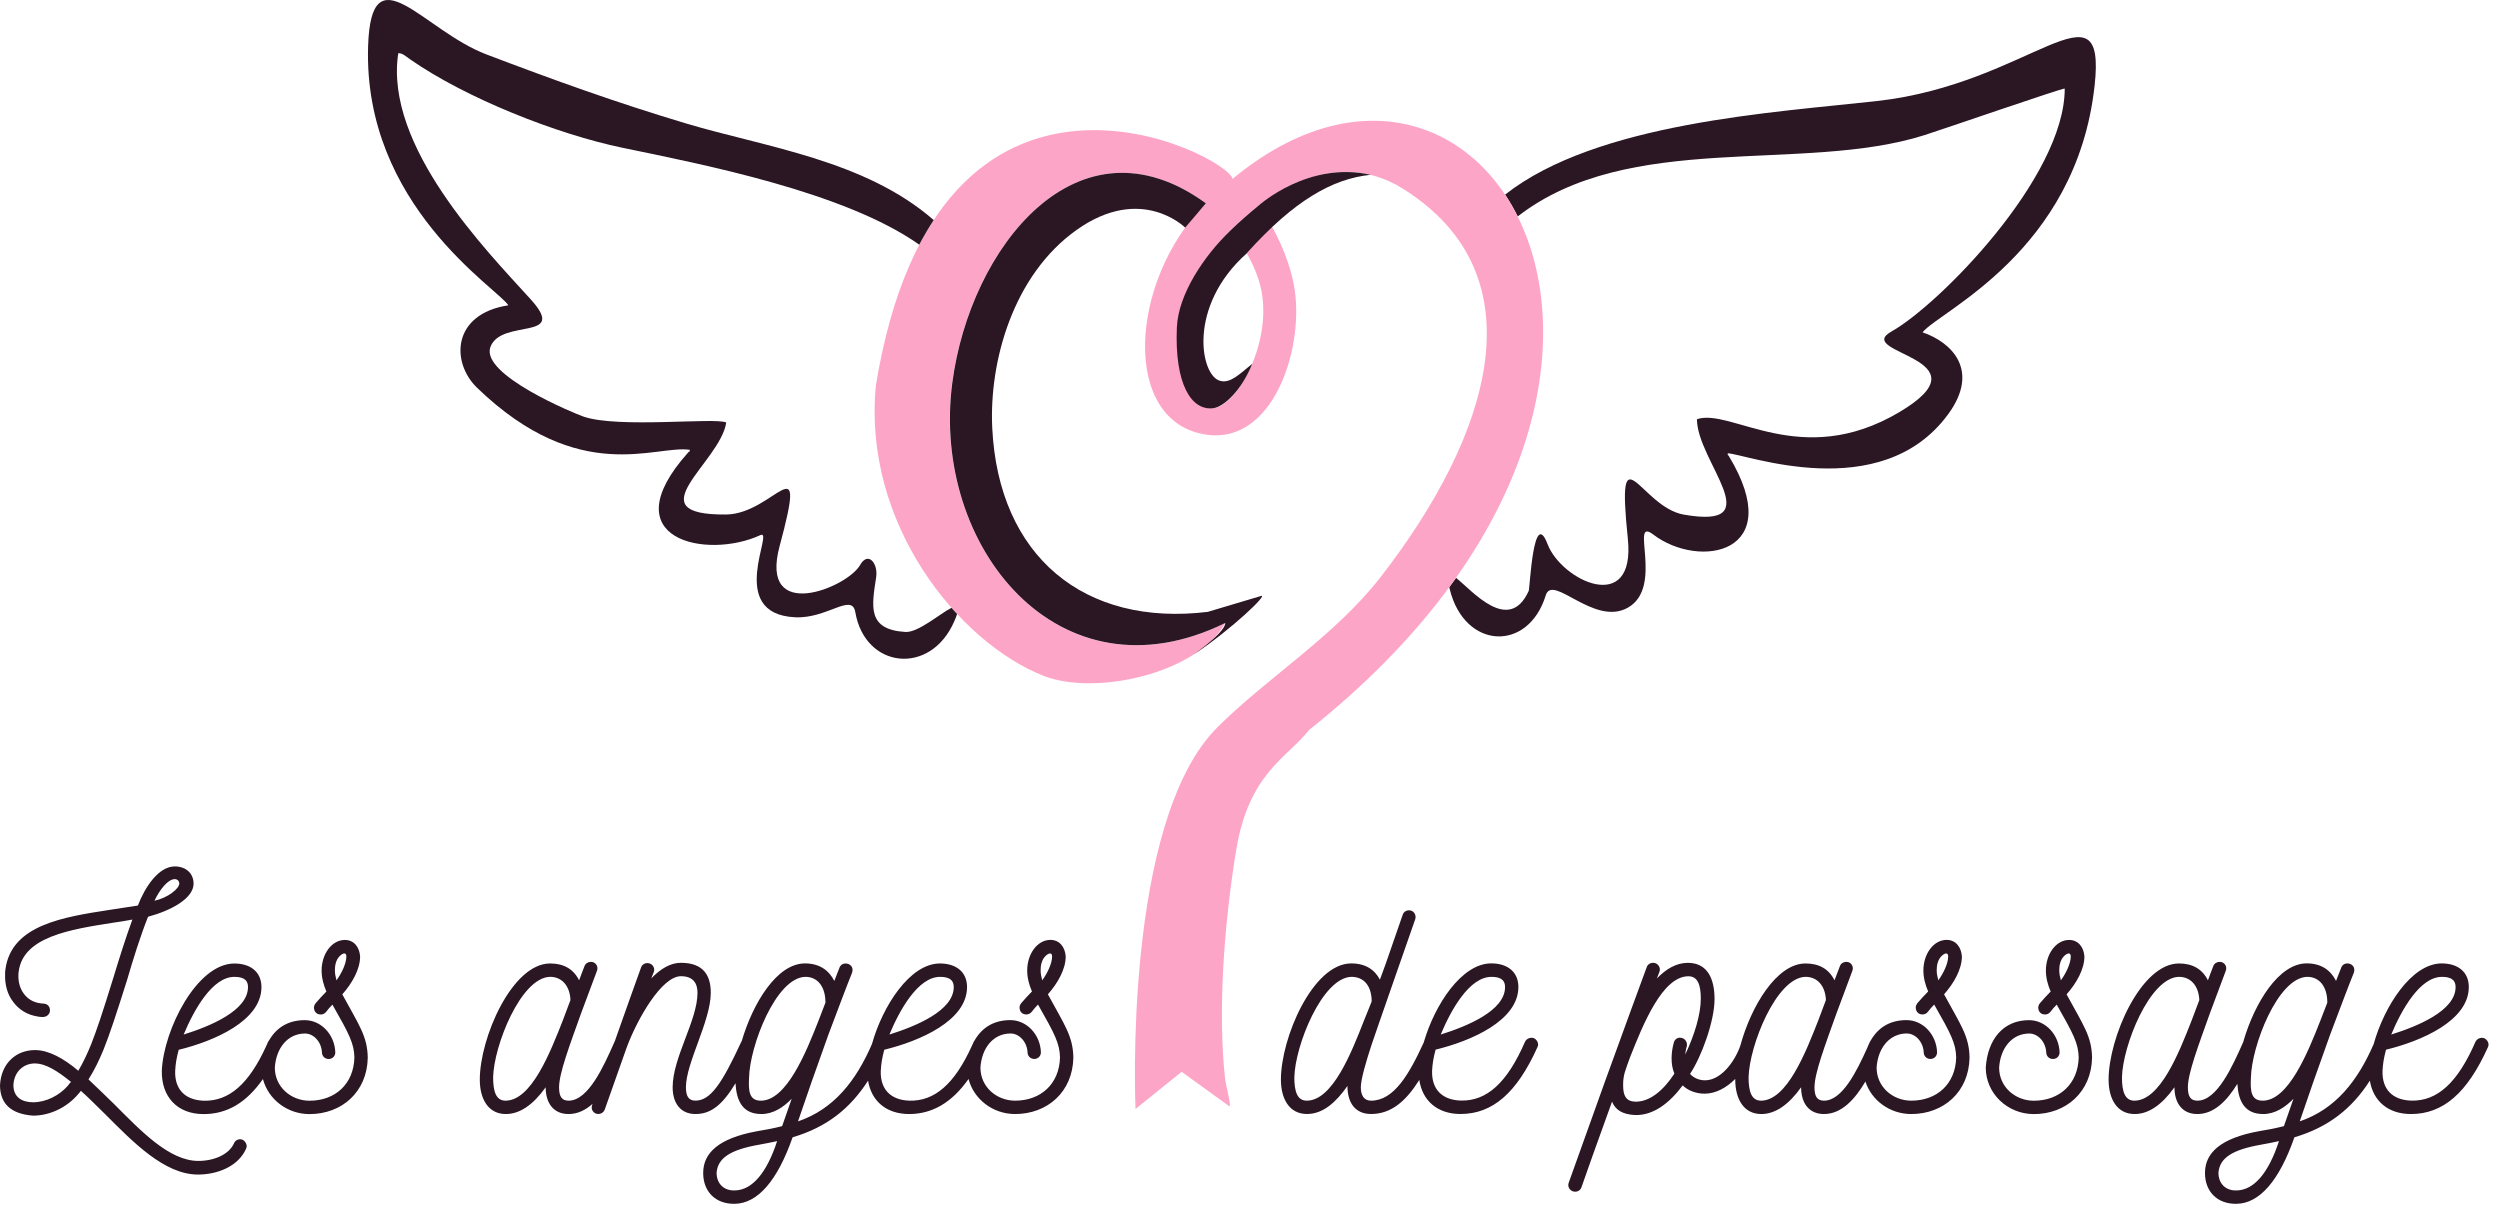 <svg xmlns="http://www.w3.org/2000/svg" width="132" height="64" viewBox="0 0 132 64" fill="none"><path d="M7.279 47.812L5.85 48.032C3.328 48.419 0.606 48.838 0.287 51.175C0.269 51.26 0.269 51.36 0.269 51.445C0.252 51.983 0.387 52.502 0.689 52.889C0.99 53.308 1.444 53.595 2.033 53.68C2.1 53.697 2.185 53.697 2.268 53.697C2.47 53.697 2.637 53.545 2.637 53.361C2.654 53.158 2.502 52.991 2.3 52.991L2.133 52.974C1.746 52.924 1.462 52.739 1.26 52.47C1.058 52.2 0.958 51.849 0.973 51.477C0.973 51.41 0.973 51.342 0.99 51.275C1.242 49.459 3.712 49.072 5.965 48.721C6.301 48.671 6.653 48.621 6.99 48.553C6.638 49.511 6.301 50.587 6.015 51.529C5.376 53.597 5.124 54.336 4.805 55.159C4.603 55.646 4.386 56.117 4.134 56.536C3.36 55.88 2.569 55.444 1.849 55.444C0.873 55.444 0.067 56.115 0 57.292C0 58.285 0.589 58.821 1.749 58.906C2.639 58.906 3.53 58.47 4.119 57.781C4.169 57.731 4.218 57.664 4.271 57.596C4.69 57.966 5.112 58.402 5.548 58.824C7.01 60.286 8.674 62.017 10.455 62.017C11.463 62.017 12.573 61.598 12.992 60.655C13.01 60.605 13.025 60.555 13.025 60.52C13.025 60.385 12.907 60.151 12.673 60.151C12.538 60.151 12.403 60.236 12.354 60.37C12.084 60.959 11.311 61.296 10.47 61.296C8.941 61.296 7.444 59.717 6.05 58.32C5.578 57.866 5.124 57.412 4.672 56.993C4.974 56.521 5.226 56.002 5.463 55.429C5.783 54.638 6.152 53.513 6.708 51.749C7.027 50.656 7.414 49.414 7.818 48.404C9.011 48.084 10.221 47.446 10.221 46.655C10.221 46.116 9.816 45.747 9.23 45.747C8.372 45.747 7.651 46.84 7.279 47.815V47.812ZM8.155 47.56C8.424 46.989 8.861 46.418 9.23 46.418C9.365 46.418 9.465 46.518 9.465 46.652C9.465 46.922 8.859 47.408 8.153 47.56H8.155ZM3.582 57.327C3.128 57.848 2.422 58.2 1.751 58.2C1.18 58.2 0.708 57.948 0.708 57.292C0.741 56.586 1.247 56.15 1.834 56.15C2.42 56.15 3.043 56.554 3.749 57.125C3.682 57.192 3.632 57.26 3.582 57.327ZM14.2 54.937C14.182 54.957 14.167 54.982 14.155 55.007L14.112 55.104C14.092 55.144 14.075 55.187 14.057 55.229C13.139 57.242 12.092 58.15 10.762 58.118C9.754 58.085 9.215 57.497 9.25 56.539C9.268 56.184 9.318 55.865 9.435 55.429C11.301 54.974 13.805 53.899 13.805 52.118C13.805 51.312 13.217 50.873 12.376 50.873C10.393 50.873 8.644 54.368 8.544 56.521C8.512 57.898 9.35 58.824 10.747 58.824C11.987 58.824 13 58.233 13.883 56.973C14.162 58.041 15.162 58.824 16.343 58.824C18.039 58.824 19.383 57.664 19.418 55.848C19.401 54.705 18.947 54.116 18.074 52.502C18.595 51.914 19.014 51.175 19.014 50.502C18.982 50.015 18.695 49.629 18.209 49.629C17.52 49.629 16.981 50.367 16.981 51.242C16.981 51.629 17.081 51.998 17.233 52.353C17.031 52.555 16.864 52.739 16.662 52.974C16.612 53.041 16.577 53.126 16.577 53.193C16.577 53.293 16.609 53.413 16.694 53.48C16.762 53.548 16.861 53.565 16.946 53.565C17.046 53.565 17.148 53.515 17.216 53.43C17.315 53.296 17.435 53.161 17.552 53.044C18.443 54.608 18.695 55.094 18.712 55.833C18.68 57.227 17.704 58.118 16.343 58.118C15.367 58.118 14.511 57.394 14.511 56.369C14.579 55.344 15.182 54.57 16.108 54.57C16.544 54.57 16.966 54.989 16.999 55.561C16.999 55.763 17.151 55.915 17.353 55.915C17.555 55.915 17.704 55.763 17.704 55.561C17.672 54.635 16.966 53.864 16.09 53.864C15.215 53.864 14.589 54.264 14.202 54.94L14.2 54.937ZM9.699 54.62C10.238 53.326 11.211 51.579 12.371 51.579C12.74 51.579 13.094 51.664 13.094 52.118C13.094 53.363 11.094 54.186 9.699 54.623V54.62ZM17.767 51.761C17.717 51.577 17.682 51.41 17.682 51.223C17.682 50.988 17.732 50.684 17.934 50.484C18.101 50.317 18.288 50.265 18.288 50.502C18.288 50.871 18.036 51.392 17.767 51.761ZM32.48 54.942C32.465 54.962 32.453 54.984 32.443 55.007L32.425 55.057C31.872 56.302 31.063 58.115 30.023 58.115C29.671 58.115 29.519 57.913 29.519 57.409C29.519 56.671 30.073 55.206 30.679 53.51L31.52 51.258C31.605 51.055 31.47 50.786 31.201 50.786C31.048 50.786 30.914 50.871 30.864 51.006C30.779 51.225 30.679 51.477 30.577 51.761C30.275 51.155 29.754 50.871 29.048 50.871C27.032 50.871 25.333 54.805 25.333 57.005C25.333 58.013 25.77 58.821 26.71 58.821C27.434 58.821 28.14 58.35 28.811 57.409C28.811 58.233 29.215 58.821 30.021 58.821C30.5 58.821 30.919 58.612 31.288 58.282L31.263 58.35C31.196 58.552 31.295 58.736 31.483 58.804C31.667 58.854 31.869 58.771 31.936 58.569L33.069 55.364L33.079 55.344L33.096 55.294L33.109 55.256L33.114 55.242C33.653 53.812 34.93 51.544 35.955 51.544C36.611 51.544 36.828 51.931 36.828 52.417C36.828 53.879 35.516 55.83 35.516 57.409C35.516 58.233 35.92 58.821 36.726 58.821C37.532 58.821 38.146 58.342 38.834 57.197C38.887 58.123 39.203 58.821 40.204 58.821C40.81 58.821 41.346 58.484 41.8 58.016L41.297 59.46C40.842 59.577 40.388 59.662 39.969 59.729C37.951 60.099 37.128 60.872 37.128 61.932C37.128 62.922 37.784 63.579 38.792 63.561C40.002 63.544 41.044 62.351 41.85 60.049C43.659 59.515 44.894 58.524 45.834 57.058C46.006 58.133 46.797 58.821 48.002 58.821C49.207 58.821 50.255 58.23 51.138 56.97C51.417 58.038 52.418 58.821 53.598 58.821C55.294 58.821 56.639 57.661 56.673 55.845C56.656 54.703 56.202 54.114 55.329 52.5C55.85 51.911 56.269 51.173 56.269 50.499C56.237 50.013 55.95 49.626 55.464 49.626C54.775 49.626 54.236 50.364 54.236 51.24C54.236 51.627 54.336 51.996 54.488 52.35C54.286 52.552 54.119 52.737 53.917 52.971C53.867 53.039 53.832 53.123 53.832 53.191C53.832 53.291 53.864 53.41 53.949 53.478C54.017 53.545 54.117 53.563 54.201 53.563C54.301 53.563 54.403 53.513 54.471 53.428C54.571 53.293 54.69 53.158 54.807 53.041C55.698 54.605 55.95 55.092 55.968 55.83C55.935 57.225 54.96 58.115 53.598 58.115C52.622 58.115 51.767 57.392 51.767 56.367C51.834 55.341 52.438 54.568 53.363 54.568C53.8 54.568 54.221 54.987 54.254 55.558C54.254 55.76 54.406 55.913 54.608 55.913C54.81 55.913 54.96 55.76 54.96 55.558C54.927 54.633 54.221 53.862 53.346 53.862C52.47 53.862 51.844 54.261 51.457 54.937C51.44 54.957 51.425 54.982 51.412 55.007L51.37 55.102C51.35 55.144 51.33 55.184 51.312 55.229C50.395 57.242 49.347 58.148 48.017 58.115C47.009 58.083 46.47 57.494 46.505 56.536C46.523 56.182 46.573 55.863 46.69 55.426C48.556 54.972 51.06 53.897 51.06 52.116C51.06 51.31 50.472 50.871 49.631 50.871C48.039 50.871 46.598 53.126 46.039 55.127C45.201 57.06 44.033 58.564 42.135 59.208L42.841 57.157L43.731 54.653C44.27 53.223 44.724 52.013 44.991 51.357C45.091 51.055 44.874 50.871 44.639 50.871C44.505 50.871 44.37 50.956 44.32 51.105L44.051 51.794C43.764 51.223 43.26 50.868 42.504 50.868C41.017 50.868 39.752 52.969 39.166 54.96C39.156 54.974 39.149 54.987 39.141 55.005C38.116 57.222 37.51 58.113 36.721 58.113C36.367 58.113 36.217 57.893 36.217 57.407C36.217 56.112 37.529 53.912 37.529 52.415C37.529 51.524 37.16 50.836 35.95 50.836C35.397 50.836 34.875 51.155 34.386 51.659L34.521 51.322C34.606 51.103 34.436 50.851 34.184 50.851C34.032 50.851 33.897 50.936 33.847 51.085C33.481 52.091 32.989 53.483 32.475 54.937L32.48 54.942ZM26.693 58.115C26.189 58.115 26.037 57.629 26.037 56.888C26.069 55.224 27.498 51.609 29.045 51.577C29.651 51.577 30.088 52.031 30.12 52.804L29.716 53.879C29.043 55.593 28.052 58.115 26.69 58.115H26.693ZM40.171 58.115C39.55 58.115 39.515 57.594 39.55 56.905C39.583 55.242 40.962 51.612 42.526 51.577C43.133 51.577 43.584 52.048 43.584 52.939L43.215 53.897C42.544 55.611 41.519 58.115 40.174 58.115H40.171ZM38.794 62.855C38.223 62.873 37.836 62.503 37.836 61.915C37.904 61.141 38.56 60.705 40.106 60.435C40.408 60.385 40.713 60.318 41.032 60.251C40.478 61.947 39.705 62.84 38.797 62.855H38.794ZM46.962 54.62C47.501 53.326 48.474 51.579 49.634 51.579C50.003 51.579 50.357 51.664 50.357 52.118C50.357 53.363 48.356 54.186 46.962 54.623V54.62ZM55.029 51.761C54.98 51.577 54.945 51.41 54.945 51.223C54.945 50.988 54.995 50.684 55.197 50.484C55.364 50.317 55.551 50.265 55.551 50.502C55.551 50.871 55.299 51.392 55.029 51.761ZM75.184 55.019C74.398 56.736 73.595 58.115 72.39 58.115C72.003 58.115 71.851 57.813 71.851 57.409C71.851 56.973 72.153 55.98 72.405 55.206C72.557 54.735 74.555 49.022 74.725 48.533C74.792 48.349 74.675 48.062 74.388 48.062C74.253 48.062 74.119 48.147 74.069 48.281L73.178 50.853L72.859 51.727C72.589 51.205 72.103 50.868 71.347 50.868C69.314 50.868 67.632 54.802 67.632 57.003C67.632 58.011 68.069 58.819 69.01 58.819C69.868 58.819 70.556 58.18 71.145 57.34C71.145 58.28 71.599 58.819 72.39 58.819C73.46 58.819 74.238 58.135 74.939 57.02C75.099 58.115 75.895 58.819 77.112 58.819C78.808 58.819 80.088 57.709 81.178 55.289C81.196 55.239 81.213 55.204 81.213 55.154C81.213 55.019 81.129 54.885 80.994 54.817C80.809 54.75 80.607 54.835 80.522 55.002C79.582 57.17 78.504 58.145 77.127 58.11C76.119 58.078 75.581 57.489 75.615 56.531C75.633 56.177 75.683 55.858 75.8 55.421C77.666 54.967 80.171 53.892 80.171 52.111C80.171 51.305 79.582 50.866 78.741 50.866C77.177 50.866 75.76 53.041 75.181 55.014L75.184 55.019ZM68.997 58.115C68.493 58.115 68.341 57.629 68.341 56.888C68.373 55.224 69.803 51.627 71.35 51.577C72.006 51.577 72.392 52.031 72.425 52.804C72.425 52.837 72.425 52.872 72.407 52.921C72.29 53.191 72.173 53.528 72.021 53.879C71.35 55.593 70.357 58.115 68.995 58.115H68.997ZM76.072 54.62C76.611 53.326 77.584 51.579 78.744 51.579C79.113 51.579 79.467 51.664 79.467 52.118C79.467 53.363 77.466 54.186 76.072 54.623V54.62ZM91.895 55.197C91.584 56.087 90.855 57.04 90.025 57.04C89.723 57.04 89.436 56.923 89.234 56.703C89.84 55.795 90.528 53.914 90.528 52.754C90.528 51.712 90.177 50.838 89.116 50.838C88.495 50.838 87.956 51.175 87.485 51.662L87.62 51.307C87.704 51.088 87.535 50.836 87.283 50.836C87.131 50.836 86.996 50.921 86.946 51.07L86.846 51.34C86.644 51.861 85.669 54.568 84.711 57.19L82.827 62.451C82.743 62.67 82.912 62.922 83.164 62.922C83.316 62.922 83.451 62.838 83.501 62.688C83.668 62.184 84.359 60.268 85.115 58.168C85.3 58.622 85.686 58.839 86.325 58.874C87.3 58.906 88.156 58.235 88.847 57.309C89.099 57.562 89.518 57.746 90.007 57.746C90.591 57.746 91.157 57.434 91.621 56.968V57.005C91.621 58.013 92.058 58.821 92.998 58.821C93.722 58.821 94.428 58.35 95.099 57.409C95.099 58.233 95.503 58.821 96.308 58.821C97.239 58.821 97.942 58.038 98.494 57.105C98.818 58.103 99.784 58.821 100.916 58.821C102.613 58.821 103.957 57.661 103.992 55.845C103.975 54.703 103.521 54.114 102.647 52.5C103.169 51.911 103.588 51.173 103.588 50.499C103.553 50.013 103.269 49.626 102.782 49.626C102.094 49.626 101.555 50.364 101.555 51.24C101.555 51.627 101.655 51.996 101.807 52.35C101.605 52.552 101.438 52.737 101.235 52.971C101.186 53.039 101.151 53.123 101.151 53.191C101.151 53.291 101.183 53.41 101.268 53.478C101.335 53.545 101.435 53.563 101.52 53.563C101.62 53.563 101.722 53.513 101.789 53.428C101.889 53.293 102.009 53.158 102.126 53.041C103.017 54.605 103.269 55.092 103.286 55.83C103.254 57.225 102.278 58.115 100.916 58.115C99.941 58.115 99.085 57.392 99.085 56.367C99.103 56.09 99.16 55.833 99.252 55.603L99.327 55.436C99.597 54.907 100.068 54.568 100.682 54.568C101.118 54.568 101.54 54.987 101.572 55.558C101.572 55.76 101.724 55.913 101.926 55.913C102.129 55.913 102.278 55.76 102.278 55.558C102.246 54.633 101.54 53.862 100.664 53.862C99.789 53.862 99.172 54.254 98.783 54.922C98.763 54.947 98.746 54.974 98.731 55.005L98.718 55.039C98.671 55.132 98.629 55.229 98.589 55.331C98.04 56.551 97.276 58.115 96.308 58.115C95.957 58.115 95.805 57.913 95.805 57.409C95.805 56.671 96.358 55.206 96.965 53.51L97.805 51.258C97.89 51.055 97.755 50.786 97.486 50.786C97.334 50.786 97.199 50.871 97.149 51.006C97.064 51.225 96.965 51.477 96.862 51.761C96.561 51.155 96.039 50.871 95.333 50.871C93.801 50.871 92.454 53.141 91.893 55.197H91.895ZM88.712 54.787C88.56 54.787 88.41 54.887 88.376 55.057C88.241 55.528 88.191 56.182 88.408 56.688C87.837 57.562 87.113 58.185 86.34 58.168C85.868 58.15 85.701 57.881 85.701 57.295C85.701 56.741 85.819 56.521 86.07 55.815C86.742 54.119 87.767 51.547 89.146 51.547C89.65 51.547 89.802 52.018 89.802 52.724C89.802 53.565 89.466 54.658 88.979 55.683C88.997 55.548 89.012 55.396 89.064 55.246C89.114 55.012 88.947 54.792 88.712 54.792V54.787ZM92.981 58.115C92.477 58.115 92.325 57.629 92.325 56.888C92.359 55.224 93.786 51.609 95.333 51.577C95.939 51.577 96.376 52.031 96.408 52.804L96.004 53.879C95.333 55.593 94.34 58.115 92.978 58.115H92.981ZM102.343 51.761C102.293 51.577 102.258 51.41 102.258 51.223C102.258 50.988 102.308 50.684 102.51 50.484C102.677 50.317 102.864 50.265 102.864 50.502C102.864 50.871 102.613 51.392 102.343 51.761ZM110.461 55.848C110.443 54.705 109.989 54.116 109.116 52.502C109.637 51.914 110.057 51.175 110.057 50.502C110.024 50.015 109.737 49.629 109.251 49.629C108.562 49.629 108.023 50.367 108.023 51.242C108.023 51.629 108.123 51.998 108.275 52.353C108.073 52.555 107.906 52.739 107.704 52.974C107.654 53.041 107.619 53.126 107.619 53.193C107.619 53.293 107.652 53.413 107.737 53.48C107.804 53.548 107.904 53.565 107.988 53.565C108.088 53.565 108.191 53.515 108.258 53.43C108.358 53.296 108.477 53.161 108.595 53.044C109.485 54.608 109.737 55.094 109.755 55.833C109.722 57.227 108.747 58.118 107.385 58.118C106.409 58.118 105.554 57.394 105.554 56.369C105.621 55.344 106.227 54.57 107.15 54.57C107.587 54.57 108.008 54.989 108.041 55.561C108.041 55.763 108.193 55.915 108.395 55.915C108.597 55.915 108.747 55.763 108.747 55.561C108.714 54.635 108.008 53.864 107.133 53.864C105.788 53.864 104.948 54.857 104.848 56.369C104.848 57.731 105.99 58.824 107.385 58.824C109.081 58.824 110.426 57.664 110.461 55.848ZM108.814 51.761C108.764 51.577 108.729 51.41 108.729 51.223C108.729 50.988 108.779 50.684 108.981 50.484C109.149 50.317 109.336 50.265 109.336 50.502C109.336 50.871 109.084 51.392 108.814 51.761ZM118.469 54.962C118.459 54.977 118.451 54.989 118.444 55.007L118.426 55.057C117.872 56.302 117.064 58.115 116.024 58.115C115.672 58.115 115.52 57.913 115.52 57.409C115.52 56.671 116.074 55.206 116.68 53.51L117.521 51.258C117.605 51.055 117.471 50.786 117.201 50.786C117.049 50.786 116.914 50.871 116.864 51.006C116.78 51.225 116.68 51.477 116.578 51.761C116.276 51.155 115.754 50.871 115.048 50.871C113.033 50.871 111.334 54.805 111.334 57.005C111.334 58.013 111.77 58.821 112.711 58.821C113.434 58.821 114.14 58.35 114.811 57.409C114.811 58.233 115.215 58.821 116.021 58.821C116.912 58.821 117.593 58.105 118.132 57.227C118.189 58.138 118.511 58.821 119.499 58.821C120.105 58.821 120.641 58.484 121.095 58.016L120.591 59.46C120.137 59.577 119.683 59.662 119.264 59.729C117.246 60.099 116.423 60.872 116.423 61.932C116.423 62.922 117.079 63.579 118.087 63.561C119.297 63.544 120.34 62.351 121.145 60.049C122.954 59.515 124.189 58.524 125.129 57.058C125.301 58.133 126.092 58.821 127.297 58.821C128.996 58.821 130.273 57.711 131.363 55.291C131.381 55.242 131.396 55.206 131.396 55.157C131.396 55.022 131.311 54.887 131.176 54.82C130.992 54.752 130.79 54.837 130.705 55.005C129.764 57.172 128.689 58.148 127.31 58.113C126.302 58.08 125.763 57.492 125.798 56.534C125.815 56.179 125.865 55.86 125.982 55.424C127.848 54.97 130.353 53.894 130.353 52.113C130.353 51.307 129.764 50.868 128.924 50.868C127.332 50.868 125.89 53.123 125.331 55.124C124.493 57.058 123.326 58.562 121.427 59.206L122.133 57.155L123.024 54.65C123.563 53.221 124.017 52.011 124.284 51.355C124.383 51.053 124.166 50.868 123.932 50.868C123.797 50.868 123.662 50.953 123.612 51.103L123.343 51.791C123.056 51.22 122.552 50.866 121.796 50.866C120.31 50.866 119.045 52.966 118.459 54.957L118.469 54.962ZM112.696 58.115C112.192 58.115 112.04 57.629 112.04 56.888C112.072 55.224 113.502 51.609 115.048 51.577C115.655 51.577 116.091 52.031 116.124 52.804L115.719 53.879C115.048 55.593 114.055 58.115 112.693 58.115H112.696ZM119.469 58.115C118.848 58.115 118.813 57.594 118.848 56.905C118.88 55.242 120.26 51.612 121.824 51.577C122.43 51.577 122.882 52.048 122.882 52.939L122.512 53.897C121.841 55.611 120.816 58.115 119.471 58.115H119.469ZM118.092 62.855C117.521 62.873 117.134 62.503 117.134 61.915C117.201 61.141 117.857 60.705 119.404 60.435C119.706 60.385 120.01 60.318 120.33 60.251C119.776 61.947 119.002 62.84 118.094 62.855H118.092ZM126.259 54.62C126.798 53.326 127.771 51.579 128.931 51.579C129.3 51.579 129.655 51.664 129.655 52.118C129.655 53.363 127.654 54.186 126.259 54.623V54.62Z" fill="#2B1724"></path><path fill-rule="evenodd" clip-rule="evenodd" d="M80.13 11.432C86.02 6.855 95.17 9.175 101.609 7.136C102.457 6.87 108.911 4.639 109.018 4.677C109.018 9.377 102.365 16.102 99.872 17.502C97.784 18.674 105.154 18.886 100.264 21.773C95.083 24.831 91.396 21.523 89.599 22.134C89.599 24.375 93.523 27.984 88.901 27.171C86.611 26.769 85.334 22.501 85.95 28.446C86.371 32.517 82.452 30.676 81.709 28.725C80.958 26.754 80.778 31.063 80.716 31.202C79.671 33.498 77.74 31.195 76.882 30.511C76.767 30.676 76.642 30.841 76.522 31.003C76.53 31.038 76.54 31.075 76.547 31.113C77.331 34.303 80.691 34.445 81.614 31.437C81.976 30.257 84.166 33.098 85.955 32.083C87.886 30.985 86.005 27.241 87.294 28.224C89.717 30.072 94.399 29.252 91.291 24.093C91.256 24.038 91.286 24.055 91.226 24.03V23.936C92.082 23.936 99.306 26.735 102.866 21.867C104.562 19.547 103.043 18.068 101.511 17.547C102.392 16.429 109.622 13.318 110.594 4.535C111.238 -1.268 107.219 4.43 99.106 5.335C93.721 5.937 84.313 6.463 79.471 10.275C79.713 10.639 79.935 11.023 80.137 11.43L80.13 11.432Z" fill="#2B1724"></path><path fill-rule="evenodd" clip-rule="evenodd" d="M64.688 32.9C63.177 35.581 57.801 36.759 55.081 35.678C50.621 33.907 45.529 27.651 46.248 20.341C49.533 0.329 64.841 8.175 65.088 9.457L63.735 10.787C56.965 5.785 51.22 13.01 50.274 20.217C49.139 28.871 55.922 37.205 64.686 32.897L64.688 32.9Z" fill="#FDA5C7"></path><path fill-rule="evenodd" clip-rule="evenodd" d="M65.644 13.067L66.959 11.605C67.547 12.598 68.174 13.975 68.368 15.365C68.815 18.558 67.173 23.425 63.738 22.956C59.158 22.332 59.617 14.818 63.621 10.782C77.751 -3.46 92.713 19.79 69.127 38.535C67.962 40.019 65.936 40.815 65.27 44.889C64.614 48.895 64.302 53.438 64.681 56.921C64.728 57.35 65.06 58.522 64.891 58.4L62.391 56.591L59.956 58.552C59.956 58.552 59.265 43.422 64.267 38.413C66.869 35.806 70.469 33.598 72.903 30.46C78.666 23.028 81.4 14.554 74.071 9.961C70.249 7.566 66.52 10.8 66.46 10.849C65.986 11.239 65.484 11.668 64.948 12.189C63.566 13.524 62.67 15.198 62.543 16.946C62.274 20.606 62.942 21.634 64.047 21.556C65.252 21.472 67.128 18.271 66.614 15.402C66.465 14.574 66.063 13.731 65.644 13.065V13.067Z" fill="#FDA5C7"></path><path fill-rule="evenodd" clip-rule="evenodd" d="M65.83 13.374C62.676 16.178 63.38 19.855 64.428 20.109C64.969 20.261 65.471 19.728 66.117 19.211C65.573 20.581 64.632 21.489 64.049 21.556C62.906 21.691 62.013 20.286 62.138 17.293C62.21 15.541 63.567 13.521 64.949 12.186C65.488 11.665 65.987 11.236 66.461 10.847C66.511 10.807 69.105 8.484 72.371 9.23C70.335 9.435 68.302 10.617 65.827 13.369L65.83 13.374Z" fill="#2B1724"></path><path fill-rule="evenodd" clip-rule="evenodd" d="M63.797 32.303C57.243 33.111 52.723 29.367 52.391 22.604C52.219 19.091 53.486 14.529 56.839 12.144C60.267 9.704 62.579 12.019 62.579 12.019L63.669 10.734C56.929 5.835 51.221 13.034 50.281 20.214C49.145 28.868 55.928 37.203 64.692 32.894C64.707 33.448 62.567 34.862 63.126 34.491C65.036 33.216 66.995 31.345 66.583 31.467L63.799 32.298L63.797 32.303Z" fill="#2B1724"></path><path fill-rule="evenodd" clip-rule="evenodd" d="M48.541 12.922C44.597 10.133 37.096 8.679 32.87 7.803C29.402 7.084 24.6 5.189 21.636 3.12C21.464 3.001 21.232 2.781 21.028 2.814C20.277 7.731 25.715 13.261 28.015 15.798C30.043 18.034 26.464 16.794 25.895 18.318C25.349 19.785 30.355 21.843 30.819 22C32.668 22.626 37.779 22.03 38.346 22.309C38.021 24.437 33.489 27.206 38.333 27.166C40.893 27.144 42.676 23.22 41.165 28.83C40.057 32.939 44.737 31.031 45.413 29.833C45.835 29.087 46.373 29.746 46.261 30.479C46.024 32.029 45.782 33.246 47.81 33.368C48.476 33.408 49.656 32.383 50.238 32.093C50.335 32.203 50.435 32.313 50.535 32.42C50.502 32.527 50.452 32.657 50.382 32.814C49.123 35.701 45.67 35.306 45.161 32.325C44.981 31.28 43.679 32.677 41.978 32.592C38.301 32.413 40.915 27.897 40.149 28.254C37.335 29.559 32.199 28.511 36.337 23.888C36.382 23.843 36.347 23.854 36.412 23.841L36.425 23.751C34.621 23.474 30.607 25.7 25.196 20.481C23.789 19.124 23.874 16.574 26.84 16.12C26.291 15.235 19.167 10.851 19.436 2.434C19.598 -2.647 22.335 1.604 25.683 2.873C29.288 4.243 32.483 5.396 36.188 6.508C40.391 7.768 45.655 8.439 49.3 11.62C49.035 12.024 48.781 12.456 48.536 12.922H48.541Z" fill="#2B1724"></path></svg>